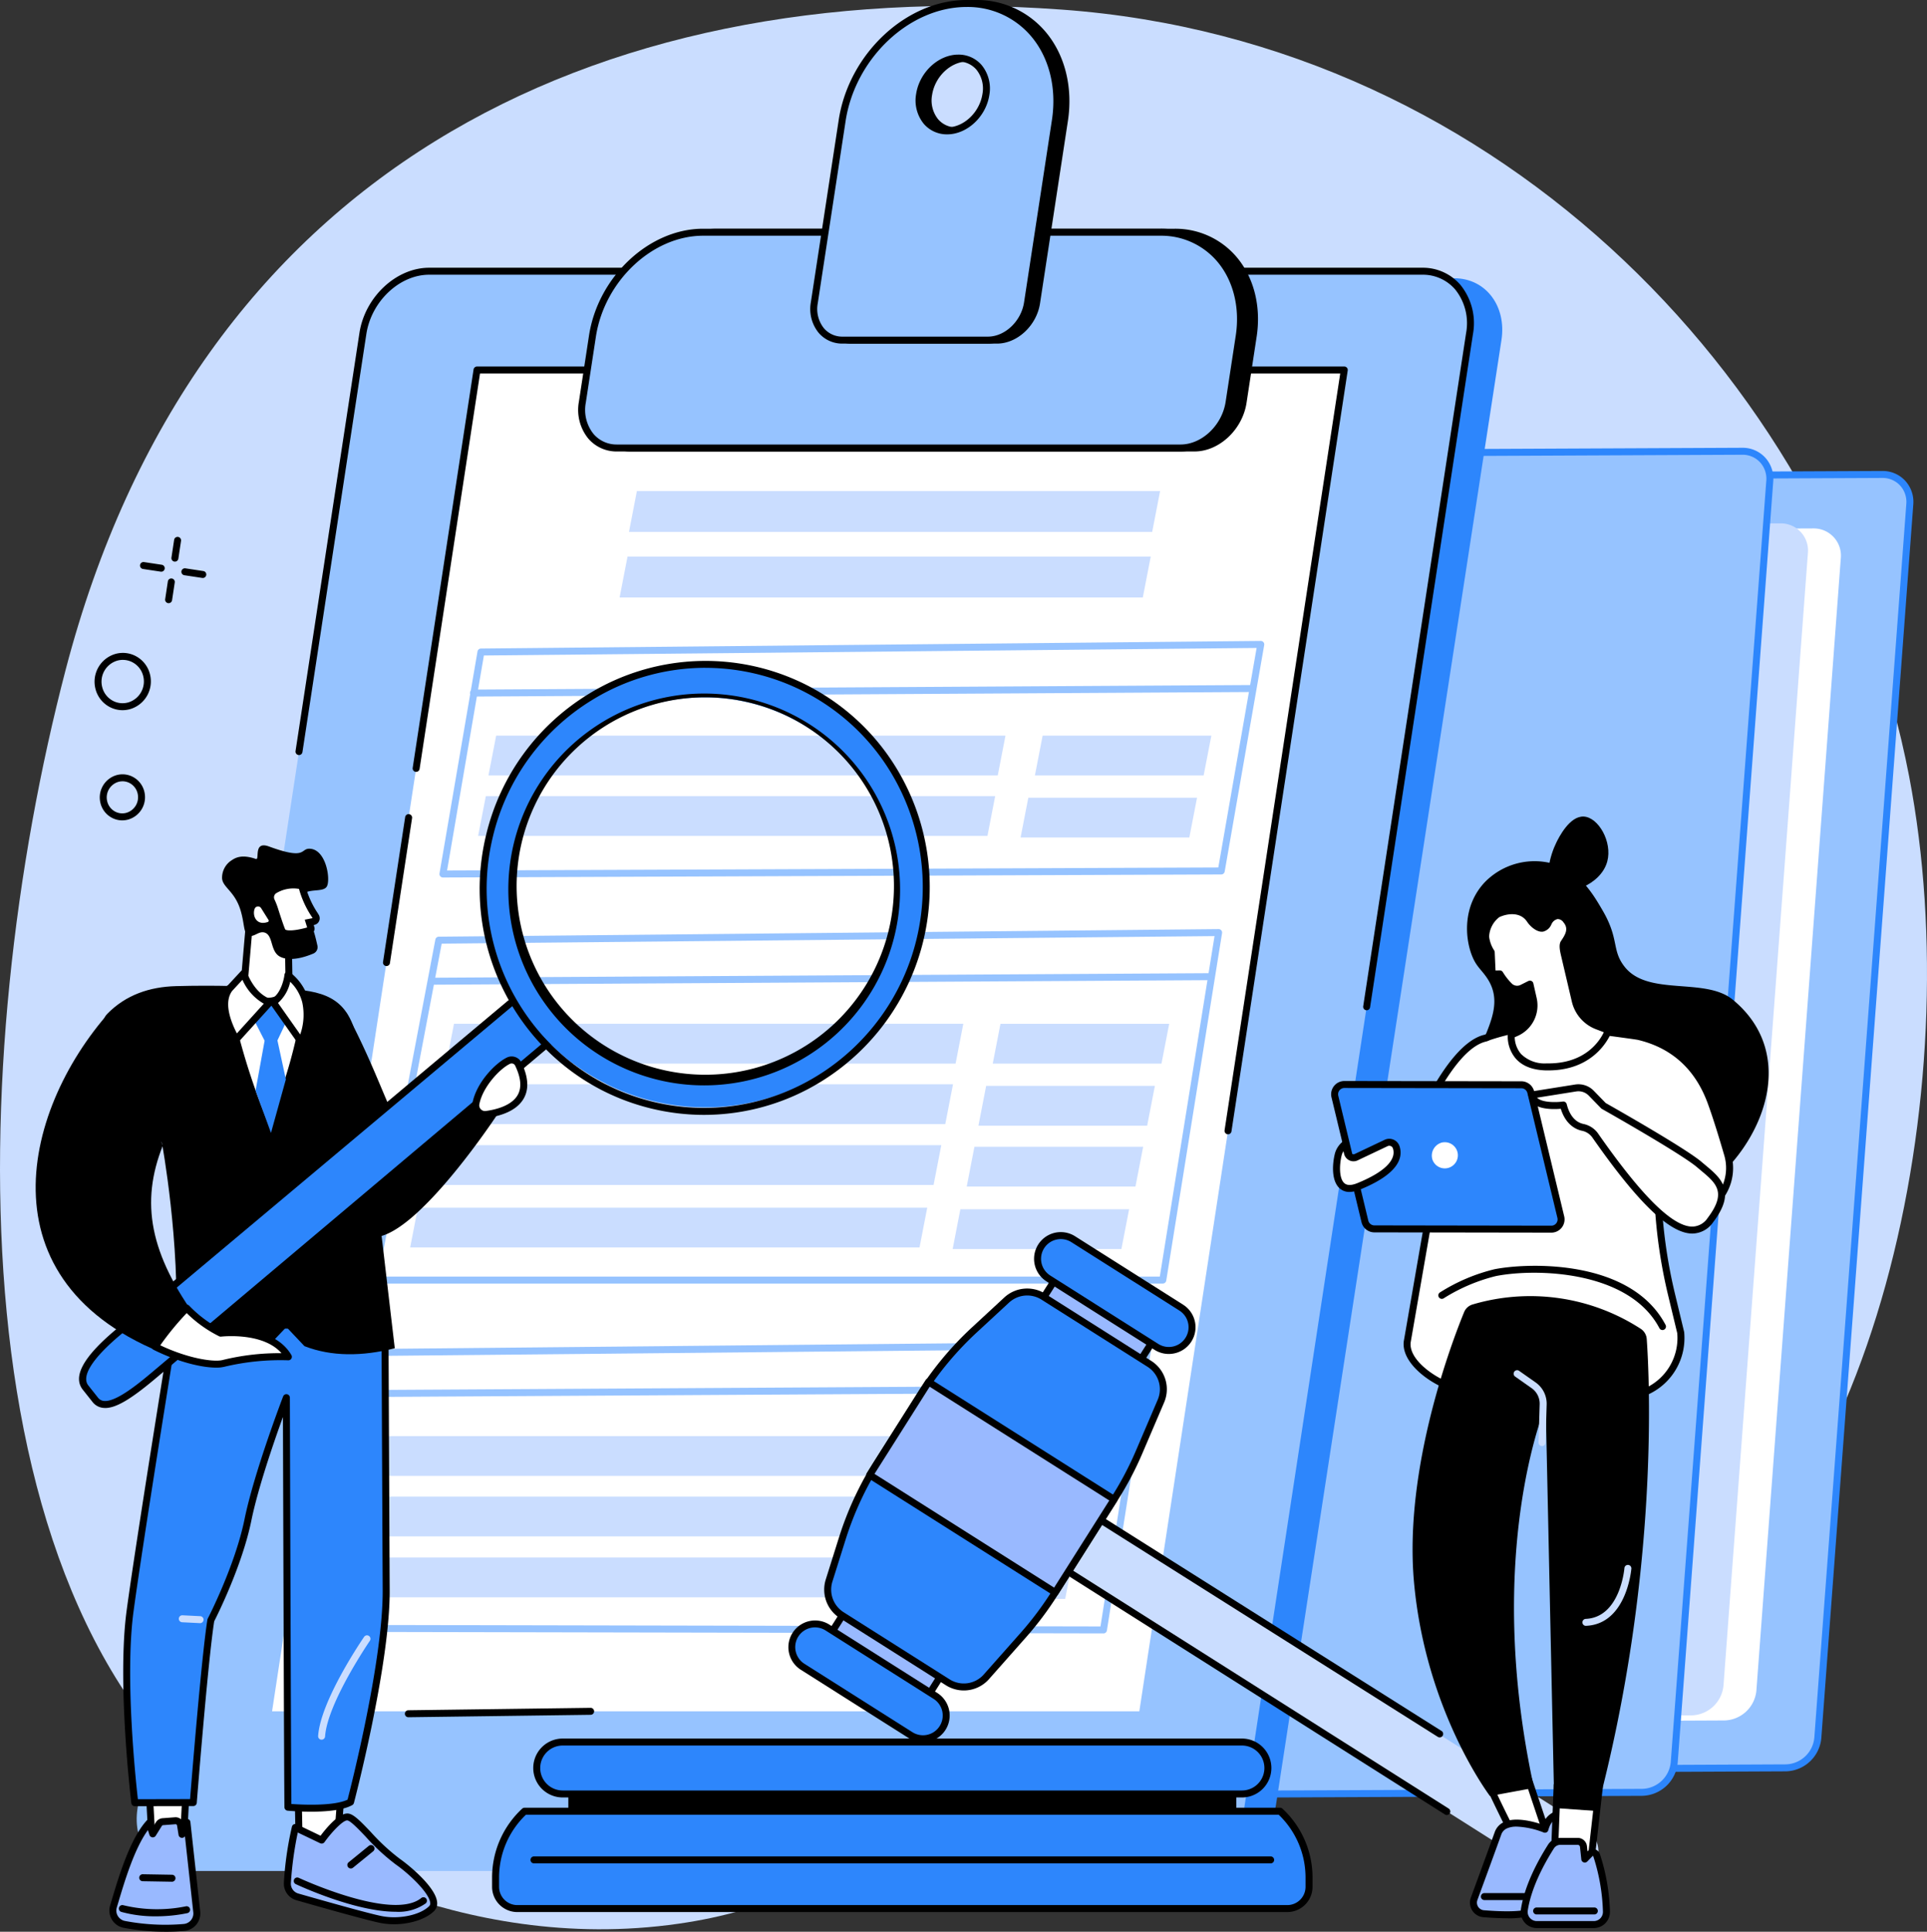 <svg id="Raggruppa_68" data-name="Raggruppa 68" xmlns="http://www.w3.org/2000/svg" xmlns:xlink="http://www.w3.org/1999/xlink" width="383.907" height="384.773" viewBox="0 0 383.907 384.773">
  <rect x="0" y="0" width="383.907" height="384.773" fill="#333333" stroke="none"/>
  <defs>
    <clipPath id="clip-path">
      <rect id="Rettangolo_64" data-name="Rettangolo 64" width="383.907" height="384.773" fill="none"/>
    </clipPath>
  </defs>
  <g id="Raggruppa_67" data-name="Raggruppa 67" clip-path="url(#clip-path)">
    <path id="Tracciato_21" data-name="Tracciato 21" d="M223.191,344.24c56.208-18.731,73.072,4.126,103.546-12.93,46.89-26.243,65.67-112.585,53.616-175.285C365.588,79.232,299.84,9.635,211.5,3.27,117.418-3.507,38.851,36.142,13.082,134.753-7,211.61-10.213,323.084,49.261,363.567c6.447,4.388,41.69,27.36,85.985,20.961,36.613-5.289,43.389-25.44,87.944-40.288" transform="translate(0 -1.36)" fill="#caddff"/>
    <path id="Tracciato_22" data-name="Tracciato 22" d="M74.418,235.813a.667.667,0,0,1-.1-.008.7.7,0,0,1-.583-.791l.537-3.553a.695.695,0,0,1,1.374.208l-.537,3.553a.694.694,0,0,1-.686.591" transform="translate(-39.578 -123.943)"/>
    <path id="Tracciato_23" data-name="Tracciato 23" d="M71.715,253.681a.668.668,0,0,1-.1-.008.7.7,0,0,1-.583-.791l.537-3.552a.695.695,0,0,1,1.374.208l-.537,3.552a.694.694,0,0,1-.686.591" transform="translate(-38.126 -133.535)"/>
    <path id="Tracciato_24" data-name="Tracciato 24" d="M64.429,243.636a.668.668,0,0,1-.1-.008l-3.552-.537a.695.695,0,0,1,.207-1.374l3.552.538a.695.695,0,0,1-.1,1.382" transform="translate(-32.308 -129.761)"/>
    <path id="Tracciato_25" data-name="Tracciato 25" d="M82.3,246.339a.666.666,0,0,1-.1-.008l-3.552-.537a.695.695,0,1,1,.207-1.374l3.552.537a.695.695,0,0,1-.1,1.382" transform="translate(-41.901 -131.212)"/>
    <path id="Tracciato_26" data-name="Tracciato 26" d="M46.248,292.2a5.48,5.48,0,0,1-2.736-.734,5.605,5.605,0,0,1-2.644-3.47,5.754,5.754,0,0,1,3.96-7,5.484,5.484,0,0,1,4.231.528,5.609,5.609,0,0,1,2.644,3.47,5.754,5.754,0,0,1-3.961,7,5.569,5.569,0,0,1-1.495.206m.073-10.021a4.175,4.175,0,0,0-1.119.154,4.359,4.359,0,0,0-2.991,5.308A4.231,4.231,0,0,0,44.2,290.26a4.107,4.107,0,0,0,3.167.4,4.358,4.358,0,0,0,2.99-5.308,4.228,4.228,0,0,0-1.991-2.619,4.109,4.109,0,0,0-2.048-.55m-1.306-.515h0Z" transform="translate(-21.838 -150.741)"/>
    <path id="Tracciato_27" data-name="Tracciato 27" d="M47.393,342.182a4.415,4.415,0,0,1-2.2-.591,4.508,4.508,0,0,1-2.125-2.79,4.624,4.624,0,0,1,3.183-5.624,4.408,4.408,0,0,1,3.4.425,4.51,4.51,0,0,1,2.126,2.79,4.624,4.624,0,0,1-3.184,5.623,4.457,4.457,0,0,1-1.2.166m.056-7.779a3.082,3.082,0,0,0-.826.113,3.228,3.228,0,0,0-2.213,3.931,3.128,3.128,0,0,0,1.473,1.938,3.033,3.033,0,0,0,2.338.292,3.228,3.228,0,0,0,2.213-3.931,3.129,3.129,0,0,0-1.473-1.938,3.034,3.034,0,0,0-1.513-.406" transform="translate(-23.038 -178.777)"/>
    <path id="Tracciato_28" data-name="Tracciato 28" d="M418.424,456.433l18.323-245.671a6.557,6.557,0,0,1,6.373-6l156.5-.706A5.419,5.419,0,0,1,605.105,210L586.783,455.673a6.558,6.558,0,0,1-6.374,6l-156.5.706a5.419,5.419,0,0,1-5.482-5.951" transform="translate(-224.622 -109.545)" fill="#96c3ff"/>
    <path id="Tracciato_29" data-name="Tracciato 29" d="M423.073,462.274a6.1,6.1,0,0,1-4.519-1.929,6.223,6.223,0,0,1-1.628-4.768l18.322-245.671a7.272,7.272,0,0,1,7.064-6.647l156.5-.707h.031a6.1,6.1,0,0,1,4.52,1.93,6.219,6.219,0,0,1,1.627,4.768L586.671,454.92a7.273,7.273,0,0,1-7.063,6.648l-156.5.706Zm-4.761-6.594a4.845,4.845,0,0,0,1.258,3.717,4.721,4.721,0,0,0,3.5,1.487h.024l156.5-.706a5.859,5.859,0,0,0,5.684-5.361l18.322-245.671a4.842,4.842,0,0,0-1.258-3.717,4.726,4.726,0,0,0-3.5-1.488h-.024l-156.5.707a5.857,5.857,0,0,0-5.684,5.361Z" transform="translate(-223.816 -108.74)" fill="#2d86fc"/>
    <path id="Tracciato_30" data-name="Tracciato 30" d="M392,459.448,408.813,233.96a6.558,6.558,0,0,1,6.374-6l156.5-.706a5.419,5.419,0,0,1,5.482,5.951L560.355,458.688a6.558,6.558,0,0,1-6.374,6l-156.5.706A5.419,5.419,0,0,1,392,459.448" transform="translate(-210.434 -121.998)" fill="#fff"/>
    <path id="Tracciato_31" data-name="Tracciato 31" d="M377.837,457.269l16.818-225.488a6.557,6.557,0,0,1,6.373-6l156.5-.706a5.419,5.419,0,0,1,5.482,5.951L546.2,456.509a6.558,6.558,0,0,1-6.374,6l-156.5.706a5.419,5.419,0,0,1-5.482-5.951" transform="translate(-202.833 -120.829)" fill="#caddff"/>
    <path id="Tracciato_32" data-name="Tracciato 32" d="M356.656,455.953l19.031-255.169a6.558,6.558,0,0,1,6.373-6l156.5-.706a5.419,5.419,0,0,1,5.482,5.951L525.015,455.193a6.558,6.558,0,0,1-6.374,6l-156.5.707a5.419,5.419,0,0,1-5.482-5.951" transform="translate(-191.462 -104.188)" fill="#96c3ff"/>
    <path id="Tracciato_33" data-name="Tracciato 33" d="M361.305,461.793a6.1,6.1,0,0,1-4.52-1.929,6.22,6.22,0,0,1-1.628-4.768l.693.052-.693-.052,19.031-255.168a7.273,7.273,0,0,1,7.064-6.648l156.5-.706h.03a6.1,6.1,0,0,1,4.521,1.929,6.224,6.224,0,0,1,1.627,4.768L524.9,454.439a7.273,7.273,0,0,1-7.064,6.648l-156.5.706Zm176.479-267.83h-.023l-156.5.706a5.859,5.859,0,0,0-5.684,5.362L356.544,455.2a4.846,4.846,0,0,0,1.258,3.717,4.711,4.711,0,0,0,3.528,1.487l156.5-.706a5.858,5.858,0,0,0,5.684-5.361l19.031-255.169a4.846,4.846,0,0,0-1.258-3.717,4.727,4.727,0,0,0-3.505-1.488" transform="translate(-190.656 -103.383)" fill="#2d86fc"/>
    <path id="Tracciato_34" data-name="Tracciato 34" d="M328.649,119.669H130.783c-6.242,0-12.15,5.511-13.2,12.308l-44.909,291.7c-1.047,6.8,3.165,12.308,9.407,12.308H279.95c6.242,0,12.15-5.51,13.2-12.308l44.909-291.7c1.046-6.8-3.165-12.308-9.407-12.308" transform="translate(-38.931 -64.244)" fill="#2d86fc"/>
    <path id="Tracciato_35" data-name="Tracciato 35" d="M314.928,116.648H117.062c-6.242,0-12.15,5.551-13.2,12.4L58.956,422.9c-1.047,6.848,3.165,12.4,9.407,12.4H266.229c6.242,0,12.15-5.551,13.2-12.4l44.909-293.852c1.046-6.848-3.165-12.4-9.407-12.4" transform="translate(-31.565 -62.622)" fill="#96c3ff"/>
    <path id="Tracciato_36" data-name="Tracciato 36" d="M289.808,426.3H117.028L157.86,159.13H330.64Z" transform="translate(-62.826 -85.429)" fill="#fff"/>
    <path id="Tracciato_37" data-name="Tracciato 37" d="M189.726,322.765a.695.695,0,0,1-.685-.811l7.571-44.216a.7.7,0,0,1,.678-.578l155.362-1.514h.007a.695.695,0,0,1,.684.814l-7.874,45.125a.7.7,0,0,1-.681.575l-155.059.605Zm8.158-44.222-7.334,42.829,153.65-.6,7.631-43.729Z" transform="translate(-101.481 -147.98)" fill="#96c3ff"/>
    <path id="Tracciato_38" data-name="Tracciato 38" d="M202.8,296.906a.695.695,0,0,1,0-1.389l155.06-.908h0a.695.695,0,0,1,0,1.389l-155.059.908Z" transform="translate(-108.502 -158.16)" fill="#96c3ff"/>
    <path id="Tracciato_39" data-name="Tracciato 39" d="M307.136,350.316H205.662l1.538-7.926H308.674Z" transform="translate(-110.41 -183.811)" fill="#caddff"/>
    <path id="Tracciato_40" data-name="Tracciato 40" d="M311.57,324.3H210.1l1.538-7.926H313.108Z" transform="translate(-112.79 -169.847)" fill="#caddff"/>
    <path id="Tracciato_41" data-name="Tracciato 41" d="M478.786,324.3H445.17l1.538-7.926h33.616Z" transform="translate(-238.989 -169.847)" fill="#caddff"/>
    <path id="Tracciato_42" data-name="Tracciato 42" d="M472.626,351H439.009l1.538-7.926h33.616Z" transform="translate(-235.682 -184.178)" fill="#caddff"/>
    <path id="Tracciato_43" data-name="Tracciato 43" d="M292.47,635.059h0l-156.479-.311a.695.695,0,0,1-.682-.82l10.06-54.949a.694.694,0,0,1,.677-.569L301.407,576.9a.726.726,0,0,1,.533.241.694.694,0,0,1,.16.562l-8.943,56.774a.7.7,0,0,1-.686.587m-155.645-1.7,155.052.308,8.723-55.375-153.968,1.5Z" transform="translate(-72.634 -309.706)" fill="#96c3ff"/>
    <path id="Tracciato_44" data-name="Tracciato 44" d="M154.442,598.156a.695.695,0,0,1,0-1.389l155.06-.909h0a.695.695,0,0,1,0,1.389l-155.059.909Z" transform="translate(-82.539 -319.886)" fill="#96c3ff"/>
    <path id="Tracciato_45" data-name="Tracciato 45" d="M258.775,651.566H157.3l1.538-7.926H260.313Z" transform="translate(-84.447 -345.538)" fill="#caddff"/>
    <path id="Tracciato_46" data-name="Tracciato 46" d="M263.208,625.553H161.735l1.538-7.926H264.746Z" transform="translate(-86.827 -331.573)" fill="#caddff"/>
    <path id="Tracciato_47" data-name="Tracciato 47" d="M430.425,625.553H396.808l1.538-7.926h33.616Z" transform="translate(-213.026 -331.573)" fill="#caddff"/>
    <path id="Tracciato_48" data-name="Tracciato 48" d="M424.264,652.249H390.648l1.538-7.926H425.8Z" transform="translate(-209.719 -345.904)" fill="#caddff"/>
    <path id="Tracciato_49" data-name="Tracciato 49" d="M253.738,677.757H152.264l1.538-7.926H255.276Z" transform="translate(-81.743 -359.598)" fill="#caddff"/>
    <path id="Tracciato_50" data-name="Tracciato 50" d="M419.228,678.44H385.611l1.538-7.926h33.616Z" transform="translate(-207.015 -359.965)" fill="#caddff"/>
    <path id="Tracciato_51" data-name="Tracciato 51" d="M317.272,470.178h-157.1a.694.694,0,0,1-.682-.824l12.86-67.7a.7.7,0,0,1,.676-.565l155.362-1.514h.007a.694.694,0,0,1,.686.8l-11.121,69.217a.7.7,0,0,1-.686.585M161.01,468.788H316.68l10.9-67.82-153.969,1.5Z" transform="translate(-85.615 -214.509)" fill="#96c3ff"/>
    <path id="Tracciato_52" data-name="Tracciato 52" d="M184.668,420.832a.695.695,0,0,1,0-1.389l155.059-.908h0a.695.695,0,0,1,0,1.389l-155.059.908Z" transform="translate(-98.766 -224.69)" fill="#96c3ff"/>
    <path id="Tracciato_53" data-name="Tracciato 53" d="M289,474.241H187.527l1.538-7.926H290.538Z" transform="translate(-100.674 -250.341)" fill="#caddff"/>
    <path id="Tracciato_54" data-name="Tracciato 54" d="M293.434,448.229H191.961L193.5,440.3H294.972Z" transform="translate(-103.054 -236.376)" fill="#caddff"/>
    <path id="Tracciato_55" data-name="Tracciato 55" d="M460.65,448.229H427.034l1.538-7.926h33.616Z" transform="translate(-229.253 -236.376)" fill="#caddff"/>
    <path id="Tracciato_56" data-name="Tracciato 56" d="M454.49,474.925H420.874L422.412,467h33.616Z" transform="translate(-225.946 -250.708)" fill="#caddff"/>
    <path id="Tracciato_57" data-name="Tracciato 57" d="M283.963,500.432H182.49l1.538-7.926H285.5Z" transform="translate(-97.97 -264.401)" fill="#caddff"/>
    <path id="Tracciato_58" data-name="Tracciato 58" d="M449.453,501.115H415.837l1.538-7.926h33.616Z" transform="translate(-223.242 -264.768)" fill="#caddff"/>
    <path id="Tracciato_59" data-name="Tracciato 59" d="M277.917,527.3H176.443l1.538-7.926H279.455Z" transform="translate(-94.724 -278.824)" fill="#caddff"/>
    <path id="Tracciato_60" data-name="Tracciato 60" d="M443.407,527.98H409.79l1.538-7.926h33.616Z" transform="translate(-219.996 -279.191)" fill="#caddff"/>
    <path id="Tracciato_61" data-name="Tracciato 61" d="M374.791,219.322H270.557l1.579-8.142H376.371Z" transform="translate(-145.248 -113.372)" fill="#caddff"/>
    <path id="Tracciato_62" data-name="Tracciato 62" d="M370.759,247.531H266.525l1.579-8.142H372.339Z" transform="translate(-143.084 -128.516)" fill="#caddff"/>
    <path id="Tracciato_63" data-name="Tracciato 63" d="M174.808,736.36a.695.695,0,0,1-.009-1.389l36.307-.484a.695.695,0,1,1,.019,1.389l-36.307.484Z" transform="translate(-93.473 -394.309)"/>
    <path id="Tracciato_64" data-name="Tracciato 64" d="M339.946,310.563a.7.7,0,0,1-.687-.8L362.3,159.019H190.922l-12.038,78.769a.695.695,0,0,1-1.374-.21l12.129-79.359a.7.7,0,0,1,.687-.59h172.78a.694.694,0,0,1,.686.8l-23.16,151.544a.694.694,0,0,1-.685.59" transform="translate(-95.292 -84.624)"/>
    <path id="Tracciato_65" data-name="Tracciato 65" d="M165.436,380.387a.683.683,0,0,1-.106-.008.7.7,0,0,1-.582-.792l4.413-28.876a.695.695,0,0,1,1.374.21L166.122,379.8a.7.7,0,0,1-.686.59" transform="translate(-88.441 -187.962)"/>
    <path id="Tracciato_66" data-name="Tracciato 66" d="M340.52,263.048a.686.686,0,0,1-.106-.008.694.694,0,0,1-.582-.792l20.5-134.112a10.725,10.725,0,0,0-2.171-8.655,8.48,8.48,0,0,0-6.549-2.943H153.743c-5.9,0-11.515,5.3-12.51,11.808L128.5,211.631a.695.695,0,0,1-1.374-.21l12.729-83.285c1.094-7.162,7.322-12.988,13.883-12.988H351.609a9.851,9.851,0,0,1,7.6,3.427,12.105,12.105,0,0,1,2.49,9.771l-20.5,134.113a.7.7,0,0,1-.686.59" transform="translate(-68.246 -61.817)"/>
    <path id="Tracciato_67" data-name="Tracciato 67" d="M375.551,142.854H263.279c-4.578,0-7.666-4.071-6.9-9.093l2.013-13.174c1.748-11.437,11.616-20.709,22.042-20.709H371.53c10.425,0,17.46,9.272,15.712,20.709l-2.013,13.174c-.767,5.021-5.1,9.093-9.678,9.093" transform="translate(-137.575 -53.62)"/>
    <path id="Tracciato_68" data-name="Tracciato 68" d="M374.748,142.744H262.476a7.407,7.407,0,0,1-5.716-2.577,9.063,9.063,0,0,1-1.869-7.315l2.013-13.174c1.795-11.744,11.99-21.3,22.729-21.3h91.095a15.993,15.993,0,0,1,12.346,5.562c3.5,4.077,4.978,9.889,4.053,15.946l-2.013,13.174c-.816,5.339-5.466,9.682-10.365,9.682M279.633,99.768c-10.08,0-19.66,9.025-21.355,20.119l-2.014,13.174a7.679,7.679,0,0,0,1.55,6.2,6.036,6.036,0,0,0,4.662,2.094H374.748c4.241,0,8.275-3.814,8.992-8.5l2.013-13.174c.864-5.656-.5-11.062-3.733-14.831a14.621,14.621,0,0,0-11.292-5.078Z" transform="translate(-136.772 -52.815)"/>
    <path id="Tracciato_69" data-name="Tracciato 69" d="M369.526,142.854H257.254c-4.578,0-7.666-4.071-6.9-9.093l2.013-13.174c1.748-11.437,11.616-20.709,22.042-20.709H365.5c10.426,0,17.46,9.272,15.712,20.709L379.2,133.762c-.767,5.021-5.1,9.093-9.678,9.093" transform="translate(-134.34 -53.62)" fill="#96c3ff"/>
    <path id="Tracciato_70" data-name="Tracciato 70" d="M368.723,142.744H256.451a7.407,7.407,0,0,1-5.717-2.577,9.063,9.063,0,0,1-1.869-7.315l2.013-13.174c1.795-11.744,11.991-21.3,22.729-21.3H364.7a15.992,15.992,0,0,1,12.346,5.562c3.5,4.077,4.979,9.889,4.053,15.946l-2.013,13.174c-.816,5.339-5.466,9.682-10.364,9.682M273.607,99.768c-10.08,0-19.66,9.025-21.355,20.119l-2.014,13.174a7.681,7.681,0,0,0,1.55,6.2,6.036,6.036,0,0,0,4.663,2.094H368.723c4.241,0,8.274-3.814,8.991-8.5l2.014-13.174c.864-5.656-.5-11.062-3.734-14.831A14.623,14.623,0,0,0,364.7,99.768Z" transform="translate(-133.537 -52.815)"/>
    <path id="Tracciato_71" data-name="Tracciato 71" d="M384.412,1.5c-11.73,0-22.833,10.432-24.8,23.3l-5.553,36.333c-.626,4.1,1.894,7.419,5.629,7.419H388.64c3.735,0,7.271-3.322,7.9-7.419L402.09,24.8c1.967-12.868-5.948-23.3-17.678-23.3m-3.878,25.371c-3.649,0-6.112-3.245-5.5-7.249s4.066-7.249,7.716-7.249,6.112,3.245,5.5,7.249-4.066,7.249-7.716,7.249" transform="translate(-190.025 -0.805)"/>
    <path id="Tracciato_72" data-name="Tracciato 72" d="M387.837,68.441H358.885a6.169,6.169,0,0,1-4.761-2.148,7.521,7.521,0,0,1-1.555-6.071l5.553-36.333C360.135,10.716,371.568,0,383.608,0a17.909,17.909,0,0,1,13.825,6.228c3.923,4.568,5.578,11.082,4.54,17.873L396.42,60.432c-.674,4.416-4.525,8.009-8.583,8.009M383.608,1.388c-11.382,0-22.2,10.188-24.113,22.711l-5.553,36.333a6.14,6.14,0,0,0,1.235,4.956,4.8,4.8,0,0,0,3.707,1.664h28.952c3.4,0,6.635-3.063,7.21-6.829L400.6,23.889c.976-6.389-.562-12.5-4.221-16.757a16.539,16.539,0,0,0-12.771-5.744M379.731,26.76a6.042,6.042,0,0,1-4.664-2.1,7.366,7.366,0,0,1-1.523-5.945c.661-4.322,4.43-7.839,8.4-7.839a6.044,6.044,0,0,1,4.664,2.1,7.366,7.366,0,0,1,1.522,5.945c-.66,4.322-4.43,7.839-8.4,7.839m2.216-14.5c-3.314,0-6.467,2.987-7.029,6.659a5.984,5.984,0,0,0,1.2,4.829,4.673,4.673,0,0,0,3.61,1.62c3.315,0,6.467-2.987,7.029-6.659a5.984,5.984,0,0,0-1.2-4.829,4.673,4.673,0,0,0-3.61-1.62" transform="translate(-189.222 0.001)"/>
    <path id="Tracciato_73" data-name="Tracciato 73" d="M380.513,1.5c-11.73,0-22.833,10.432-24.8,23.3L350.16,61.132c-.626,4.1,1.894,7.419,5.629,7.419h28.952c3.735,0,7.271-3.322,7.9-7.419L398.19,24.8c1.967-12.868-5.948-23.3-17.678-23.3m-3.878,25.371c-3.649,0-6.112-3.245-5.5-7.249s4.066-7.249,7.716-7.249,6.112,3.245,5.5,7.249-4.066,7.249-7.716,7.249" transform="translate(-187.932 -0.805)" fill="#96c3ff"/>
    <path id="Tracciato_74" data-name="Tracciato 74" d="M383.938,68.441H354.986a6.169,6.169,0,0,1-4.761-2.148,7.521,7.521,0,0,1-1.555-6.071l5.553-36.333C356.236,10.716,367.669,0,379.709,0a17.909,17.909,0,0,1,13.825,6.228c3.922,4.568,5.577,11.082,4.539,17.872l-5.553,36.333c-.675,4.416-4.526,8.009-8.584,8.009M379.709,1.388c-11.382,0-22.2,10.188-24.113,22.711l-5.553,36.333a6.14,6.14,0,0,0,1.235,4.956,4.8,4.8,0,0,0,3.707,1.664h28.952c3.4,0,6.635-3.063,7.21-6.829L396.7,23.889c.976-6.389-.562-12.5-4.221-16.757a16.539,16.539,0,0,0-12.77-5.744M375.832,26.76a6.044,6.044,0,0,1-4.664-2.1,7.368,7.368,0,0,1-1.522-5.945c.661-4.322,4.43-7.839,8.4-7.839a6.041,6.041,0,0,1,4.663,2.1,7.364,7.364,0,0,1,1.523,5.945c-.66,4.322-4.43,7.839-8.4,7.839m2.216-14.5c-3.314,0-6.467,2.987-7.029,6.659a5.984,5.984,0,0,0,1.2,4.829,4.673,4.673,0,0,0,3.61,1.62c3.314,0,6.468-2.987,7.029-6.659a5.986,5.986,0,0,0-1.2-4.83,4.675,4.675,0,0,0-3.61-1.62" transform="translate(-187.129 0.001)"/>
    <path id="Tracciato_75" data-name="Tracciato 75" d="M109.855,398.6l.148,8.943a2.731,2.731,0,0,0,2.02,2.313l.454.259c.739.189,1.125.346,1.584,2.035-5.681,1.784-11.142,1.4-16.307-1.895-.221-.483-.149-1.047.57-1.107l.776-.187a2.731,2.731,0,0,0,2.09-2.181l.987-11.427Z" transform="translate(-52.42 -212.244)" fill="#fff"/>
    <path id="Tracciato_76" data-name="Tracciato 76" d="M106.8,413.083a18.707,18.707,0,0,1-10.229-3.048.688.688,0,0,1-.258-.3,1.549,1.549,0,0,1,0-1.434,1.369,1.369,0,0,1,1.082-.648l.73-.176a2.034,2.034,0,0,0,1.563-1.6l.984-11.391a.7.7,0,0,1,.963-.581l7.677,3.246a.7.7,0,0,1,.424.629l.147,8.9a2.026,2.026,0,0,0,1.5,1.691.7.7,0,0,1,.169.069l.376.214c1,.271,1.5.711,1.989,2.5a.694.694,0,0,1-.463.845,22.188,22.188,0,0,1-6.66,1.076m-9.211-4.049a17.612,17.612,0,0,0,14.8,1.844c-.257-.734-.457-.785-.889-.9a.714.714,0,0,1-.173-.07l-.378-.216a3.405,3.405,0,0,1-2.441-2.875.649.649,0,0,1-.005-.073l-.141-8.49-6.38-2.7-.9,10.473c0,.022-.005.043-.009.064a3.418,3.418,0,0,1-2.622,2.736l-.765.184a.738.738,0,0,1-.089.015" transform="translate(-51.615 -211.44)"/>
    <path id="Tracciato_77" data-name="Tracciato 77" d="M113.165,364.251c-2.222-.243-.474,2.41-8.312-.464-3.213-1.178-1.769,2.774-2.608,2.486-3.1-1.067-4.3-.079-5.062.427a4.13,4.13,0,0,0-1.669,3.448c.158,1.853,2.572,2.536,3.724,6.492.809,2.778.491,4.425,1.57,4.88s1.989-.982,3.218-.57c1.592.534,1.13,3.3,2.643,4.533.954.779,3.243,1.235,7.031-.365a1.382,1.382,0,0,0,.812-1.571c-.185-.834-.424-1.885-.736-2.872-1.49-4.7-3.087-5.827-2.428-6.991,1.01-1.783,4.437-.554,5.09-2.028.679-1.53-.231-7.074-3.274-7.406" transform="translate(-51.271 -195.181)"/>
    <path id="Tracciato_78" data-name="Tracciato 78" d="M116.518,383.754a13.722,13.722,0,0,1,.694,1.773c.357,1.136.983,3.079,1.417,4.142.539,1.317,4.375.3,5.568-.052a.347.347,0,0,0,.226-.452l-.351-1.133.936-.187a.683.683,0,0,0,.3-.191.654.654,0,0,0,.068-.771,19.747,19.747,0,0,1-2.666-5.7.651.651,0,0,0-.512-.49,7.236,7.236,0,0,0-5.024.915,1.674,1.674,0,0,0-.653,2.148" transform="translate(-62.467 -204.311)" fill="#fff"/>
    <path id="Tracciato_79" data-name="Tracciato 79" d="M119.519,390.224c-1.259,0-2.042-.365-2.339-1.093-.447-1.1-1.092-3.1-1.437-4.2a13.062,13.062,0,0,0-.66-1.683,2.365,2.365,0,0,1,.92-3.04,7.99,7.99,0,0,1,5.511-1,1.347,1.347,0,0,1,1.061,1.012,17.939,17.939,0,0,0,2.372,5.158l.212.346a1.348,1.348,0,0,1-.136,1.586,1.39,1.39,0,0,1-.594.393l-.092.025-.18.036.123.4a1.023,1.023,0,0,1-.059.794,1.041,1.041,0,0,1-.635.531,15.145,15.145,0,0,1-4.068.741m-3.18-7.569a14.48,14.48,0,0,1,.729,1.862c.338,1.076.969,3.039,1.4,4.088.111.273,1.552.437,4.388-.358l-.479-1.548,1.564-.311-.175-.285a19.18,19.18,0,0,1-2.534-5.536,6.572,6.572,0,0,0-4.506.832.978.978,0,0,0-.385,1.256m6.616,5.915c0,.011.006.023.01.033Z" transform="translate(-61.66 -203.51)"/>
    <path id="Tracciato_80" data-name="Tracciato 80" d="M111.983,392.934c-2.33.811-3.12-1.361-2.6-2.654a.722.722,0,0,1,1.279-.1l1.472,2.35a.276.276,0,0,1-.146.407" transform="translate(-58.639 -209.284)" fill="#fff"/>
    <path id="Tracciato_81" data-name="Tracciato 81" d="M64.288,770.934l.5,9.307,6.223,1.049.553-10.978Z" transform="translate(-34.513 -413.542)" fill="#fff"/>
    <path id="Tracciato_82" data-name="Tracciato 82" d="M70.21,781.18a.694.694,0,0,1-.115-.01l-6.223-1.049a.694.694,0,0,1-.578-.648l-.505-9.307a.7.7,0,0,1,.635-.73l7.281-.621a.694.694,0,0,1,.753.727L70.9,780.52a.694.694,0,0,1-.694.66m-5.559-2.337,4.9.827.474-9.4-5.817.5Z" transform="translate(-33.708 -412.737)"/>
    <path id="Tracciato_83" data-name="Tracciato 83" d="M62.735,804.291a43.789,43.789,0,0,1-11.909-.606,2.8,2.8,0,0,1-2.167-3.556c1.332-4.439,3.668-12.869,7.137-16.655l.7,2.184,1.224-1.961a1,1,0,0,1,.769-.466l2.473-.188a1,1,0,0,1,1.058.837l.3,1.879.98-2.4,1.963,17.915a2.8,2.8,0,0,1-2.53,3.014" transform="translate(-26.059 -420.376)" fill="#99b9ff"/>
    <path id="Tracciato_84" data-name="Tracciato 84" d="M58.212,804.343a44.662,44.662,0,0,1-8.32-.78,3.5,3.5,0,0,1-2.7-4.438l.285-.957c1.37-4.608,3.664-12.321,7-15.967a.695.695,0,0,1,1.174.257l.245.761.433-.693a1.693,1.693,0,0,1,1.305-.791l2.473-.188a1.7,1.7,0,0,1,1.656.966l.089-.218a.695.695,0,0,1,1.334.188L65.151,800.4a3.5,3.5,0,0,1-3.158,3.782c-1.047.094-2.324.165-3.781.165M54.724,784.1c-2.719,3.714-4.694,10.355-5.916,14.465l-.287.961a2.074,2.074,0,0,0,.216,1.693,2.121,2.121,0,0,0,1.415.98,42.984,42.984,0,0,0,11.717.6,2.1,2.1,0,0,0,1.9-2.265L62.1,785.33a.695.695,0,0,1-1.271-.266l-.3-1.879a.3.3,0,0,0-.319-.252l-2.473.188a.3.3,0,0,0-.232.14l-1.224,1.962a.695.695,0,0,1-1.251-.155Z" transform="translate(-25.255 -419.57)"/>
    <path id="Tracciato_85" data-name="Tracciato 85" d="M58.477,821.562a25.383,25.383,0,0,1-6.818-.873.695.695,0,1,1,.376-1.338,28.784,28.784,0,0,0,12.474.215.695.695,0,0,1,.314,1.353,30.614,30.614,0,0,1-6.347.642" transform="translate(-27.461 -439.855)"/>
    <path id="Tracciato_86" data-name="Tracciato 86" d="M66.406,807.54h-.012l-5.877-.1a.695.695,0,0,1,.024-1.389l5.877.1a.695.695,0,0,1-.012,1.389" transform="translate(-32.122 -432.727)"/>
    <path id="Tracciato_87" data-name="Tracciato 87" d="M128.132,764.2l.257,13.558,7.532.38,1.032-13.493Z" transform="translate(-68.787 -410.262)" fill="#fff"/>
    <path id="Tracciato_88" data-name="Tracciato 88" d="M135.117,778.03h-.036l-7.533-.38a.7.7,0,0,1-.66-.681l-.257-13.558a.693.693,0,0,1,.211-.512.7.7,0,0,1,.519-.2l8.821.445a.7.7,0,0,1,.658.747l-1.031,13.493a.694.694,0,0,1-.692.642m-6.851-1.736,6.209.314L135.4,764.5l-7.365-.372Z" transform="translate(-67.983 -409.457)"/>
    <path id="Tracciato_89" data-name="Tracciato 89" d="M123.6,794.53a2.722,2.722,0,0,0,1.964,2.8c4.28,1.226,13.921,3.962,16.683,4.517,3.584.72,8.079-.163,10.093-2.179s-3.912-7.372-6.753-9.355c-4.221-2.946-8.135-8.545-9.879-8.876s-5.277,4.6-5.277,4.6l-5.243-2.52A66.383,66.383,0,0,0,123.6,794.53" transform="translate(-66.352 -419.503)" fill="#99b9ff"/>
    <path id="Tracciato_90" data-name="Tracciato 90" d="M144.025,801.982a13.884,13.884,0,0,1-2.72-.26c-2.813-.566-12.643-3.356-16.738-4.53a3.436,3.436,0,0,1-2.466-3.509,66.523,66.523,0,0,1,1.609-11.148.695.695,0,0,1,.974-.453l4.724,2.27c1.171-1.56,3.818-4.746,5.625-4.4,1.043.2,2.287,1.46,4.4,3.675a41.025,41.025,0,0,0,5.75,5.314c1.848,1.289,7.183,5.649,7.449,8.657a2.141,2.141,0,0,1-.6,1.759c-1.635,1.636-4.83,2.629-8,2.629m-19.161-18.273a70.383,70.383,0,0,0-1.376,10.064,2.038,2.038,0,0,0,1.462,2.082c4.079,1.169,13.865,3.948,16.629,4.5,3.434.691,7.68-.2,9.465-1.989a.74.74,0,0,0,.2-.654c-.173-1.956-4.166-5.759-6.86-7.639a41.994,41.994,0,0,1-5.96-5.5c-1.4-1.474-3-3.144-3.651-3.268-.774-.151-3.033,2.159-4.583,4.319a.694.694,0,0,1-.866.221Zm-2.069,10.018h0Z" transform="translate(-65.546 -418.701)"/>
    <path id="Tracciato_91" data-name="Tracciato 91" d="M146.681,814.283c-8.04,0-19.266-5.206-19.876-5.492a.695.695,0,1,1,.59-1.258c.186.087,18.68,8.667,24.387,4.016a.694.694,0,1,1,.878,1.076,9.381,9.381,0,0,1-5.978,1.658" transform="translate(-67.861 -433.488)"/>
    <path id="Tracciato_92" data-name="Tracciato 92" d="M150.1,798.185a.695.695,0,0,1-.439-1.233l4.005-3.262a.695.695,0,1,1,.878,1.077l-4.006,3.262a.69.69,0,0,1-.438.156" transform="translate(-80.207 -426.008)"/>
    <path id="Tracciato_93" data-name="Tracciato 93" d="M64.044,569.372s-6.935,42.691-8.892,57.209.939,38.161.939,38.161l11.658-.025s2.234-28.456,3.5-36.326c0,0,5.452-10.48,7.39-19.974s7.659-24.357,7.659-24.357.223,75.633.312,81.578c0,0,9.1.866,12.469-1.026,0,0,7.179-27.212,7.1-42.218s-.241-52.56-.241-52.56Z" transform="translate(-29.244 -305.667)" fill="#2d86fc"/>
    <path id="Tracciato_94" data-name="Tracciato 94" d="M90.39,665.727c-2.46,0-4.471-.186-4.646-.2a.7.7,0,0,1-.629-.681c-.076-5.106-.254-62.268-.3-77.746-1.808,4.993-4.966,14.147-6.295,20.654-1.833,8.98-6.834,18.939-7.4,20.053-1.247,7.9-3.451,35.878-3.473,36.161a.694.694,0,0,1-.691.64l-11.657.025h0a.694.694,0,0,1-.689-.61c-.029-.238-2.884-23.9-.938-38.339,1.936-14.361,8.825-56.8,8.895-57.227a.7.7,0,0,1,.685-.584h.008l41.893.463a.7.7,0,0,1,.687.691s.164,37.554.241,52.56c.077,14.925-7.052,42.126-7.125,42.4a.7.7,0,0,1-.332.428c-1.894,1.062-5.366,1.314-8.229,1.314M86.5,664.192c2.012.145,8.381.477,11.188-.859.775-3,7.073-27.834,7-41.74-.071-13.811-.215-46.721-.238-51.877l-40.611-.448c-.843,5.2-6.985,43.184-8.793,56.6-1.748,12.971.437,33.572.869,37.372l10.4-.022c.34-4.266,2.306-28.593,3.453-35.742a.691.691,0,0,1,.069-.211c.054-.1,5.43-10.506,7.326-19.792,1.928-9.442,7.634-24.318,7.691-24.467a.695.695,0,0,1,1.343.247c0,.736.212,71.663.3,80.938" transform="translate(-28.446 -304.862)"/>
    <path id="Tracciato_95" data-name="Tracciato 95" d="M81.141,696.246h-.036l-3.554-.179a.695.695,0,0,1,.07-1.388l3.554.179a.695.695,0,0,1-.034,1.389" transform="translate(-41.279 -372.937)" fill="#caddff"/>
    <path id="Tracciato_96" data-name="Tracciato 96" d="M137.534,724.072l-.048,0a.694.694,0,0,1-.646-.741c.485-7.056,8.819-19.245,9.174-19.761a.695.695,0,0,1,1.145.787c-.085.123-8.473,12.391-8.932,19.068a.7.7,0,0,1-.692.647" transform="translate(-73.462 -377.549)" fill="#caddff"/>
    <path id="Tracciato_97" data-name="Tracciato 97" d="M148.941,435.413c13.026,24.4,9.477,36.519,26.81,13.06a1.028,1.028,0,0,1,1.821.348l1.722,6.546s-35.837,54.751-29.486,1.618Z" transform="translate(-79.959 -233.751)"/>
    <path id="Tracciato_98" data-name="Tracciato 98" d="M58.611,493.1c4.994,1.7,9.951,4.481,18.039,3.041l4.022-4.234,3.6,3.81c5.383,2.095,11.473,2.052,17.993.423L96.85,449.971,95,435.878c-1.411-8.044-4.91-10.534-12.247-11.18-1.772-.156-2.87,7.068-4.97,6.947-2.228-.129-5.479-7.6-8.044-7.661-3.414-.08-7.113-.085-11.054.022-5.274.143-9.982,1.74-13.678,5.5-5.137,5.23,10.874,25.756,10.874,25.756s3.694,20.052,2.733,37.831" transform="translate(-23.614 -227.583)"/>
    <path id="Tracciato_99" data-name="Tracciato 99" d="M97.41,426.669a135.761,135.761,0,0,0,8.323,26.711,101.426,101.426,0,0,0,7.38-24.668,3.216,3.216,0,0,0-2.968-3.7c-3.275,3.425-6.876,2.676-10.68-.68a1.967,1.967,0,0,0-2.055,2.342" transform="translate(-52.274 -227.798)" fill="#fff"/>
    <path id="Tracciato_100" data-name="Tracciato 100" d="M104.927,453.269h0a.7.7,0,0,1-.638-.424A137.088,137.088,0,0,1,95.922,426a2.662,2.662,0,0,1,2.781-3.168.7.7,0,0,1,.415.172c3.852,3.4,6.94,3.626,9.718.722a.7.7,0,0,1,.547-.214,3.91,3.91,0,0,1,3.61,4.5,101.277,101.277,0,0,1-7.428,24.837.694.694,0,0,1-.638.42m-7.641-27.538a134.5,134.5,0,0,0,7.647,25.049A98.245,98.245,0,0,0,111.62,427.8a2.508,2.508,0,0,0-.53-1.975,2.48,2.48,0,0,0-1.5-.894c-3.211,3.154-6.973,2.914-11.193-.713a1.274,1.274,0,0,0-1.116,1.511" transform="translate(-51.469 -226.993)"/>
    <path id="Tracciato_101" data-name="Tracciato 101" d="M113.693,438.633l1.678,7.761-2.965,10.658-3.068-8.435,1.8-9.932-2.32-4.536,2.652-3.072,1.94-.051,2.339,3.255Z" transform="translate(-58.42 -231.396)" fill="#2d86fc"/>
    <path id="Tracciato_102" data-name="Tracciato 102" d="M98.934,431.777c-1.842-3.262-3.35-7.47-1.31-10.125l2.791-3.014s1.515,4.572,5.2,5.758Z" transform="translate(-51.885 -224.745)" fill="#fff"/>
    <path id="Tracciato_103" data-name="Tracciato 103" d="M98.124,431.667a.712.712,0,0,1-.077,0,.7.7,0,0,1-.528-.349c-1.86-3.293-3.588-7.855-1.257-10.891.013-.017.027-.033.041-.049l2.791-3.014a.7.7,0,0,1,1.169.253c.014.043,1.457,4.255,4.757,5.316a.695.695,0,0,1,.3,1.128l-6.683,7.381a.7.7,0,0,1-.515.229m-.778-10.373c-1.723,2.283-.352,6.008.923,8.484l5.362-5.922a10.158,10.158,0,0,1-4.253-4.755Z" transform="translate(-51.074 -223.94)"/>
    <path id="Tracciato_104" data-name="Tracciato 104" d="M117.458,424.713c2.522-1.307,2.963-5.363,2.963-5.363a10.09,10.09,0,0,1,3.549,5.364,11.749,11.749,0,0,1-.966,7.862Z" transform="translate(-63.057 -225.128)" fill="#fff"/>
    <path id="Tracciato_105" data-name="Tracciato 105" d="M122.2,432.465a.694.694,0,0,1-.568-.294l-5.546-7.863a.7.7,0,0,1,.248-1.017c1.8-.931,2.48-3.8,2.592-4.821a.694.694,0,0,1,1.105-.482,10.711,10.711,0,0,1,3.816,5.786,12.372,12.372,0,0,1-1.052,8.355.7.7,0,0,1-.57.337H122.2m-4.561-8.366,4.425,6.274a11.835,11.835,0,0,0,.42-6.328,8.62,8.62,0,0,0-2.416-4.165,7.767,7.767,0,0,1-2.429,4.219" transform="translate(-62.252 -224.322)"/>
    <path id="Tracciato_106" data-name="Tracciato 106" d="M36.165,505.65l1.907,2.406c1.955,2.38,6-.128,11.527-4.787l78.813-66.392-5.178-9.915L42.519,494.65c-5.53,4.658-8.31,8.62-6.355,11" transform="translate(-19.08 -229.215)" fill="#2d86fc"/>
    <path id="Tracciato_107" data-name="Tracciato 107" d="M39.211,508.86c-.119,0-.236-.006-.35-.016a3.071,3.071,0,0,1-2.158-1.152l-1.91-2.411c-2.131-2.6-.022-6.517,6.448-11.968l80.716-67.688a.695.695,0,0,1,1.062.211l5.178,9.915a.7.7,0,0,1-.169.853L49.215,503c-4.9,4.126-7.849,5.864-10,5.864m82.977-81.615L42.135,494.377c-5.526,4.656-7.752,8.217-6.265,10.028l.007.009,1.907,2.406a1.673,1.673,0,0,0,1.2.641c2.221.2,6.151-2.847,9.332-5.527L126.707,435.9Z" transform="translate(-18.248 -228.41)"/>
    <path id="Tracciato_108" data-name="Tracciato 108" d="M209.117,319.74a44.115,44.115,0,1,0,53.444-32.753,44.324,44.324,0,0,0-53.444,32.753m5.647,1.384a38.3,38.3,0,1,1,28,46.667,38.482,38.482,0,0,1-28-46.667" transform="translate(-111.566 -153.389)" fill="#2d86fc"/>
    <path id="Tracciato_109" data-name="Tracciato 109" d="M251.053,374.646a44.712,44.712,0,0,1-10.653-1.294c-24-5.88-38.692-30.37-32.757-54.591A45.141,45.141,0,0,1,228,290.826a44.516,44.516,0,0,1,61.552,15.082,45.525,45.525,0,0,1-15.221,62.117,44.419,44.419,0,0,1-23.276,6.62m.224-89.05a43.043,43.043,0,0,0-22.553,6.415,43.766,43.766,0,0,0-19.732,27.082c-5.753,23.477,8.485,47.213,31.738,52.91a42.93,42.93,0,0,0,32.873-5.161,44.137,44.137,0,0,0,14.756-60.218A43.236,43.236,0,0,0,251.277,285.6M251,368.767a38.566,38.566,0,0,1-9.2-1.115,39.023,39.023,0,1,1,9.2,1.115m.336-77.293a37.587,37.587,0,1,0,8.868,1.075,37.213,37.213,0,0,0-8.868-1.075m-37.367,28.837h0Z" transform="translate(-110.766 -152.576)"/>
    <path id="Tracciato_110" data-name="Tracciato 110" d="M30.149,434.956,40.663,461.7C36.17,473.023,38,483.274,47.825,496.662L43.7,504.176c-39.479-13.759-31.505-49.04-13.548-69.22" transform="translate(-8.231 -233.506)"/>
    <path id="Tracciato_111" data-name="Tracciato 111" d="M79.781,567.566A24.261,24.261,0,0,1,73,562.572a57.066,57.066,0,0,0-6.293,7.676c6.071,3.029,11.637,3.887,13.679,3.324a48.447,48.447,0,0,1,12.874-1.3c-3.467-5.947-13.478-4.708-13.478-4.708" transform="translate(-35.811 -302.016)" fill="#fff"/>
    <path id="Tracciato_112" data-name="Tracciato 112" d="M78.058,573.622c-2.848,0-7.544-1.1-12.467-3.559a.694.694,0,0,1-.262-1.015,58,58,0,0,1,6.37-7.769.649.649,0,0,1,.5-.208.7.7,0,0,1,.5.215,23.68,23.68,0,0,0,6.408,4.761c1.547-.154,10.541-.776,13.95,5.071a.694.694,0,0,1-.006.71.7.7,0,0,1-.625.334,48.117,48.117,0,0,0-12.659,1.275,6.608,6.608,0,0,1-1.706.186m-11.122-4.45c5.782,2.738,10.808,3.378,12.459,2.924a47,47,0,0,1,11.687-1.351c-3.726-4.256-11.933-3.307-12.022-3.3a.686.686,0,0,1-.395-.067A25.065,25.065,0,0,1,72.2,562.76a56.7,56.7,0,0,0-5.262,6.412" transform="translate(-35.006 -301.21)"/>
    <path id="Tracciato_113" data-name="Tracciato 113" d="M206.737,466.7c3.557-.481,10.074-2.4,6.385-10.032a1.478,1.478,0,0,0-1.976-.674c-2.251,1.094-5.764,4.865-6.466,8.548a1.842,1.842,0,0,0,2.057,2.158" transform="translate(-109.865 -244.722)" fill="#fff"/>
    <path id="Tracciato_114" data-name="Tracciato 114" d="M205.688,466.61a2.554,2.554,0,0,1-1.848-.8,2.5,2.5,0,0,1-.65-2.2c.774-4.057,4.539-7.922,6.845-9.043a2.174,2.174,0,0,1,1.672-.1,2.136,2.136,0,0,1,1.233,1.1c1.352,2.8,1.528,5.167.522,7.039-1.426,2.653-4.832,3.631-7.439,3.984a2.489,2.489,0,0,1-.336.023m.243-.711h0Zm5.059-10.162a.785.785,0,0,0-.346.081c-2.045.993-5.434,4.625-6.088,8.053a1.119,1.119,0,0,0,.294.987,1.142,1.142,0,0,0,.988.352c1.872-.253,5.192-1.014,6.4-3.264.784-1.458.6-3.4-.549-5.777a.756.756,0,0,0-.438-.388.8.8,0,0,0-.262-.044" transform="translate(-109.058 -243.916)"/>
    <rect id="Rettangolo_60" data-name="Rettangolo 60" width="133.07" height="12.643" transform="translate(113.229 352.162)"/>
    <path id="Tracciato_115" data-name="Tracciato 115" d="M371.373,759.54H236.053a5.171,5.171,0,0,1,0-10.342h135.32a5.171,5.171,0,0,1,0,10.342" transform="translate(-123.949 -402.207)" fill="#2d86fc"/>
    <path id="Tracciato_116" data-name="Tracciato 116" d="M370.567,759.43H235.248a5.866,5.866,0,1,1,0-11.732h135.32a5.866,5.866,0,1,1,0,11.732m-135.32-10.342a4.476,4.476,0,0,0,0,8.953h135.32a4.476,4.476,0,0,0,0-8.953Z" transform="translate(-123.144 -401.401)"/>
    <path id="Tracciato_117" data-name="Tracciato 117" d="M369.471,778.953H218.949a17.96,17.96,0,0,0-5.769,13.188v1.872a4.33,4.33,0,0,0,4.33,4.33h153.4a4.33,4.33,0,0,0,4.33-4.33v-1.872a17.96,17.96,0,0,0-5.769-13.188" transform="translate(-114.446 -418.18)" fill="#2d86fc"/>
    <path id="Tracciato_118" data-name="Tracciato 118" d="M370.1,798.233h-153.4a5.031,5.031,0,0,1-5.025-5.025v-1.872a18.708,18.708,0,0,1,5.992-13.7.7.7,0,0,1,.471-.184H368.665a.7.7,0,0,1,.472.184,18.707,18.707,0,0,1,5.991,13.7v1.872a5.03,5.03,0,0,1-5.025,5.025M218.418,778.842a17.317,17.317,0,0,0-5.349,12.494v1.872a3.639,3.639,0,0,0,3.636,3.635H370.1a3.639,3.639,0,0,0,3.635-3.635v-1.872a17.318,17.318,0,0,0-5.348-12.494Z" transform="translate(-113.64 -417.375)"/>
    <path id="Tracciato_119" data-name="Tracciato 119" d="M375.655,799.775H228.948a.695.695,0,1,1,0-1.389H375.655a.695.695,0,1,1,0,1.389" transform="translate(-122.537 -428.613)"/>
    <path id="Tracciato_120" data-name="Tracciato 120" d="M559.8,720.319a6.079,6.079,0,0,1-8.388,1.884L451.32,658.826l6.5-10.272,100.092,63.377a6.079,6.079,0,0,1,1.884,8.388" transform="translate(-242.291 -348.176)" fill="#caddff"/>
    <path id="Tracciato_121" data-name="Tracciato 121" d="M529.731,708.9a.694.694,0,0,1-.371-.107l-79.217-50.181a.7.7,0,0,1-.215-.959l6.5-10.272a.7.7,0,0,1,.958-.216l71.293,44.992a.695.695,0,0,1-.742,1.176l-70.706-44.622-5.762,9.1L530.1,707.614a.695.695,0,0,1-.372,1.282" transform="translate(-241.485 -347.371)"/>
    <rect id="Rettangolo_61" data-name="Rettangolo 61" width="13.756" height="23.002" transform="matrix(0.535, -0.845, 0.845, 0.535, 162.384, 330.36)" fill="#99b9ff"/>
    <path id="Tracciato_122" data-name="Tracciato 122" d="M369.236,712.013a.7.7,0,0,1-.371-.107L349.43,699.6a.7.7,0,0,1-.215-.959l7.359-11.622a.694.694,0,0,1,.958-.215l19.434,12.3a.7.7,0,0,1,.215.959l-7.359,11.622a.7.7,0,0,1-.434.306.708.708,0,0,1-.152.017M350.761,698.8l18.26,11.562,6.616-10.449-18.26-11.562Z" transform="translate(-187.418 -368.652)"/>
    <path id="Tracciato_123" data-name="Tracciato 123" d="M341.29,700.531a4.626,4.626,0,0,0,1.433,6.383l21.524,13.629a4.626,4.626,0,0,0,4.95-7.817L347.673,699.1a4.626,4.626,0,0,0-6.383,1.434" transform="translate(-182.836 -374.925)" fill="#2d86fc"/>
    <path id="Tracciato_124" data-name="Tracciato 124" d="M365.908,721.156a5.285,5.285,0,0,1-2.836-.827L341.549,706.7a5.321,5.321,0,0,1,5.693-8.991l21.524,13.629a5.325,5.325,0,0,1-2.857,9.818M341.073,700.1a3.936,3.936,0,0,0,1.218,5.424l21.524,13.629a3.931,3.931,0,1,0,4.206-6.643L346.5,698.883a3.937,3.937,0,0,0-5.425,1.219" transform="translate(-182.033 -374.122)"/>
    <rect id="Rettangolo_62" data-name="Rettangolo 62" width="13.756" height="23.002" transform="translate(206.044 261.407) rotate(-57.659)" fill="#99b9ff"/>
    <path id="Tracciato_125" data-name="Tracciato 125" d="M463.5,563.132a.7.7,0,0,1-.372-.107L443.7,550.719a.7.7,0,0,1-.215-.959l7.359-11.622a.694.694,0,0,1,.959-.215l19.434,12.305a.7.7,0,0,1,.215.959l-7.359,11.622a.7.7,0,0,1-.434.306.715.715,0,0,1-.152.017m-18.476-13.215,18.26,11.562L469.9,551.03l-18.26-11.562Z" transform="translate(-238.026 -288.726)"/>
    <path id="Tracciato_126" data-name="Tracciato 126" d="M447.027,533.539a4.626,4.626,0,0,1,6.383-1.434l21.524,13.629a4.626,4.626,0,0,1-4.95,7.817L448.46,539.923a4.626,4.626,0,0,1-1.433-6.383" transform="translate(-239.6 -285.275)" fill="#2d86fc"/>
    <path id="Tracciato_127" data-name="Tracciato 127" d="M471.645,554.164a5.29,5.29,0,0,1-2.836-.827l-21.525-13.629a5.321,5.321,0,0,1,5.694-8.991L474.5,544.345a5.321,5.321,0,0,1-1.681,9.687,5.378,5.378,0,0,1-1.176.131M446.81,533.109a3.935,3.935,0,0,0,1.219,5.424l21.524,13.629a3.931,3.931,0,0,0,4.206-6.643L452.235,531.89a3.936,3.936,0,0,0-5.425,1.219" transform="translate(-238.797 -284.472)"/>
    <path id="Tracciato_128" data-name="Tracciato 128" d="M391.692,557.244l-6.428,5.945a64.5,64.5,0,0,0-10.7,12.851L365.973,589.6a64.525,64.525,0,0,0-7.04,15.171l-2.626,8.353a6.016,6.016,0,0,0,2.521,6.887l21.106,13.364a6.016,6.016,0,0,0,7.723-1.095l7.328-8.276a64.552,64.552,0,0,0,6.2-8.254l12.069-19.061a64.546,64.546,0,0,0,4.808-9.138l4.348-10.163a6.016,6.016,0,0,0-2.313-7.449L399,556.578a6.016,6.016,0,0,0-7.3.666" transform="translate(-191.135 -298.298)" fill="#2d86fc"/>
    <path id="Tracciato_129" data-name="Tracciato 129" d="M382.355,634.212a6.71,6.71,0,0,1-3.6-1.049L357.652,619.8a6.718,6.718,0,0,1-2.813-7.682l2.626-8.354a65.231,65.231,0,0,1,7.116-15.334l8.587-13.562a65.244,65.244,0,0,1,10.818-12.99l6.428-5.945a6.722,6.722,0,0,1,8.147-.743l21.106,13.364a6.683,6.683,0,0,1,2.579,8.309L417.9,587.026a65.453,65.453,0,0,1-4.859,9.236l-12.069,19.061a65.438,65.438,0,0,1-6.271,8.343l-7.327,8.276a6.689,6.689,0,0,1-5.018,2.27m9-77.26-6.428,5.945a63.84,63.84,0,0,0-10.588,12.713l-8.587,13.562a63.864,63.864,0,0,0-6.964,15.008l-2.625,8.353a5.327,5.327,0,0,0,2.23,6.091L379.5,631.989a5.3,5.3,0,0,0,6.831-.969l7.328-8.276a64,64,0,0,0,6.137-8.165l12.069-19.061a64.038,64.038,0,0,0,4.757-9.039l4.348-10.163a5.3,5.3,0,0,0-2.045-6.589l-21.106-13.364a5.327,5.327,0,0,0-6.46.589" transform="translate(-190.33 -297.495)"/>
    <rect id="Rettangolo_63" data-name="Rettangolo 63" width="21.934" height="43.742" transform="matrix(0.535, -0.845, 0.845, 0.535, 173.265, 293.79)" fill="#99b9ff"/>
    <path id="Tracciato_130" data-name="Tracciato 130" d="M410.253,636.14a.7.7,0,0,1-.372-.107l-36.957-23.4a.7.7,0,0,1-.215-.959l11.734-18.532a.694.694,0,0,1,.958-.215l36.957,23.4a.7.7,0,0,1,.215.959L410.84,635.817a.7.7,0,0,1-.434.306.711.711,0,0,1-.152.017m-36-24.31,35.783,22.657,10.99-17.358-35.783-22.657Z" transform="translate(-200.031 -318.254)"/>
    <path id="Tracciato_131" data-name="Tracciato 131" d="M634.5,374.67a13.84,13.84,0,0,1,13.629-3.8c5.348,1.461,8.044,6.087,9.946,9.35,3.362,5.768,1.739,7.856,4.38,11.207,4.68,5.934,16.032,2.005,21.559,6.563,13.28,10.951,6.042,29.05-5.731,37.594-7.85,5.7-18.53,2.4-21.435,1.506-8.818-2.721-23.429-8.052-24.843-20.783-.951-8.559,7.787-15.423,3.092-22.559-1.2-1.817-2.186-2.31-3.073-4.583-1.442-3.69-1.766-9.9,2.476-14.495" transform="translate(-338.782 -198.849)"/>
    <path id="Tracciato_132" data-name="Tracciato 132" d="M667.088,365.355c-2.009-1.63-.737-6.436.548-9.03.482-.972,2.638-5.32,5.474-5.152,2.913.174,5.7,5.063,4.663,8.936-1.3,4.843-8.33,7.155-10.684,5.245" transform="translate(-357.563 -188.525)"/>
    <path id="Tracciato_133" data-name="Tracciato 133" d="M648.029,443.17a42.47,42.47,0,0,0-26.335.119,10.786,10.786,0,0,0-7.409,9.02l-8.992,51.776c-.446,3.764,4.585,7.424,8.13,8.767a48.512,48.512,0,0,0,17.224,2.73c8.5,0,18.758-.049,22.2-1.558.1-.044.206-.092.312-.141a11.65,11.65,0,0,0,6.609-11.617l-1.831-7.61a101.1,101.1,0,0,1-2.787-25.64l.3-15.071a10.8,10.8,0,0,0-7.419-10.776" transform="translate(-324.936 -236.827)" fill="#fff"/>
    <path id="Tracciato_134" data-name="Tracciato 134" d="M605.915,468.294s7.178-19.883,15.227-21.794l-4.092,28.173Z" transform="translate(-325.285 -239.703)" fill="#fff"/>
    <path id="Tracciato_135" data-name="Tracciato 135" d="M712.658,478.556a9.638,9.638,0,0,0,3.274-10.253c-.986-3.386-2.23-7.465-3.312-10.415-3.7-10.093-11.383-12.35-14.374-13.065-.471-.113-5.792-.818-5.792-.818l3.2,30.883,13.681,5.6Z" transform="translate(-371.743 -238.363)" fill="#fff"/>
    <path id="Tracciato_136" data-name="Tracciato 136" d="M629.842,515.458a49.558,49.558,0,0,1-17.471-2.776c-3.854-1.46-9.062-5.372-8.573-9.5l6.053-34.868-5.438-3.115a.7.7,0,0,1-.307-.844c.306-.826,7.573-20.253,15.713-22.229l.05-.01a2.82,2.82,0,0,0,.411-.155,3.568,3.568,0,0,1,.4-.156,43.231,43.231,0,0,1,24.257-.848c.9.119,5.381.716,5.862.831,7.208,1.723,12.209,6.265,14.864,13.5,1.134,3.089,2.435,7.394,3.328,10.461a10.294,10.294,0,0,1-3.509,10.992.673.673,0,0,1-.081.055l-3.322,1.935a.69.69,0,0,1-.613.042l-6.25-2.56a100.625,100.625,0,0,0,2.6,17.457l1.831,7.61a.665.665,0,0,1,.017.1,12.361,12.361,0,0,1-7.007,12.309c-.108.051-.218.1-.327.148-3.408,1.493-12.579,1.616-22.482,1.616M605.62,464.291l5.344,3.061a.7.7,0,0,1,.34.722l-6.132,35.311c-.391,3.308,4.358,6.735,7.692,8a48.21,48.21,0,0,0,16.979,2.685c7.367,0,18.5,0,21.925-1.5.1-.042.195-.086.294-.133a10.968,10.968,0,0,0,6.218-10.877L656.459,494a102,102,0,0,1-2.7-18.807.694.694,0,0,1,.957-.677l6.95,2.847,2.983-1.737a8.911,8.911,0,0,0,3-9.484c-.886-3.046-2.177-7.318-3.3-10.37-2.485-6.771-7.156-11.02-13.883-12.628-.324-.076-3.594-.523-5.639-.794a.669.669,0,0,1-.165-.022,41.864,41.864,0,0,0-23.57.806,2.253,2.253,0,0,0-.252.1,4.154,4.154,0,0,1-.683.246.739.739,0,0,1-.084.017c-6.7,1.722-13.217,17.622-14.458,20.8M665.046,476.2h0Z" transform="translate(-324.131 -236.007)"/>
    <path id="Tracciato_137" data-name="Tracciato 137" d="M663.362,557.181a.694.694,0,0,1-.615-.371c-6.06-11.5-24.565-11.959-32.578-10.378a35.384,35.384,0,0,0-10.393,4.427.694.694,0,0,1-.756-1.165,36.18,36.18,0,0,1,10.879-4.625c6.636-1.309,27.136-2.083,34.076,11.093a.695.695,0,0,1-.614,1.018" transform="translate(-332.151 -292.255)"/>
    <path id="Tracciato_138" data-name="Tracciato 138" d="M617.256,495.224,582,495.17a1.944,1.944,0,0,1-1.884-1.479l-5.982-24.873a1.944,1.944,0,0,1,1.891-2.408l35.251.054a1.944,1.944,0,0,1,1.885,1.479l5.981,24.873a1.944,1.944,0,0,1-1.89,2.409" transform="translate(-308.195 -250.392)" fill="#2d86fc"/>
    <path id="Tracciato_139" data-name="Tracciato 139" d="M616.452,495.114h0L581.2,495.06a2.633,2.633,0,0,1-2.558-2.007l-5.982-24.876a2.638,2.638,0,0,1,2.563-3.266h0l35.252.054a2.632,2.632,0,0,1,2.557,2.008l5.983,24.876a2.639,2.639,0,0,1-2.563,3.266m0-1.389h0a1.249,1.249,0,0,0,1.213-1.548L611.683,467.3a1.246,1.246,0,0,0-1.21-.947l-35.252-.054h0a1.249,1.249,0,0,0-1.213,1.548l5.982,24.876a1.246,1.246,0,0,0,1.21.946Z" transform="translate(-307.389 -249.587)"/>
    <path id="Tracciato_140" data-name="Tracciato 140" d="M616.017,494.62a2.605,2.605,0,1,0,1.893-3.311,2.7,2.7,0,0,0-1.893,3.311" transform="translate(-330.666 -263.724)" fill="#fff"/>
    <path id="Tracciato_141" data-name="Tracciato 141" d="M576.644,491.627l.449,1.788a1.233,1.233,0,0,0,1.725.815l5.963-2.828a1.46,1.46,0,0,1,2.014.853c.56,1.7.088,4.717-7.5,7.794-4.638,1.88-4.8-3.213-4.047-6.319a3.825,3.825,0,0,1,1.4-2.1" transform="translate(-308.636 -263.732)" fill="#fff"/>
    <path id="Tracciato_142" data-name="Tracciato 142" d="M576.684,500.347a2.859,2.859,0,0,1-1.933-.69c-1.628-1.406-1.552-4.594-.991-6.9a4.537,4.537,0,0,1,1.685-2.513.7.7,0,0,1,1.065.405l.449,1.788a.538.538,0,0,0,.753.356l5.963-2.828a2.169,2.169,0,0,1,1.78-.034,2.142,2.142,0,0,1,1.192,1.3c.723,2.194-.062,5.477-7.9,8.655a5.552,5.552,0,0,1-2.06.46m-1.209-8.113a2.93,2.93,0,0,0-.365.856c-.5,2.07-.478,4.631.548,5.517.541.466,1.4.465,2.564-.006,5.341-2.165,7.865-4.627,7.105-6.933a.738.738,0,0,0-.419-.454.778.778,0,0,0-.637.012l-5.964,2.828a1.927,1.927,0,0,1-2.7-1.274Z" transform="translate(-307.828 -262.927)"/>
    <path id="Tracciato_143" data-name="Tracciato 143" d="M673.2,471.415s15.832,8.92,19.1,11.718,6.806,4.923,2.189,11.023c-3.924,5.185-10.835.55-23.018-16.924a4.065,4.065,0,0,0-2.479-1.545c-1.22-.273-3-1.239-3.812-4.445,0,0-5.776.819-6.285-2l8.673-1.381a3.563,3.563,0,0,1,3.175,1.023Z" transform="translate(-353.727 -251.144)" fill="#fff"/>
    <path id="Tracciato_144" data-name="Tracciato 144" d="M690.075,496.044h-.1c-4.481-.088-10.8-6.2-19.88-19.222a3.364,3.364,0,0,0-2.061-1.264c-1.149-.257-3.159-1.168-4.167-4.367-1.671.147-5.942.243-6.461-2.627a.694.694,0,0,1,.574-.81l8.674-1.381a4.252,4.252,0,0,1,3.781,1.224l2.39,2.455c1.4.79,15.932,9.014,19.121,11.747.25.214.5.425.751.633,3.048,2.547,6.2,5.18,1.54,11.337a5.109,5.109,0,0,1-4.161,2.276m-25.7-26.3a.7.7,0,0,1,.673.523c.715,2.807,2.184,3.691,3.291,3.939a4.739,4.739,0,0,1,2.9,1.825c8.685,12.458,14.824,18.551,18.767,18.628a3.731,3.731,0,0,0,3.126-1.725c3.861-5.1,1.687-6.917-1.322-9.432-.254-.212-.51-.426-.765-.645-3.175-2.722-18.828-11.551-18.985-11.64a.725.725,0,0,1-.157-.121l-2.459-2.526a2.869,2.869,0,0,0-2.556-.823l-7.756,1.235c1.051,1.051,4.021.928,5.149.769a.691.691,0,0,1,.1-.007" transform="translate(-352.922 -250.337)"/>
    <path id="Tracciato_145" data-name="Tracciato 145" d="M646.3,407.079a2.208,2.208,0,0,1-2.555-.426,12.873,12.873,0,0,1-1.873-2.4l-.967.019a.569.569,0,0,1-.58-.544l-.167-3.778a7.02,7.02,0,0,1-1.112-3.069c-.116-1.4,1.136-3.927,2.4-4.545,1.715-.838,4.812-1.289,6.429,1.142.695,1.044,1.822,1.793,2.506,1.672.643-.114.906-.664,1.223-1.234.591-1.062,2.059-2.059,3.47-.382,1.43,1.7.439,3.262-.448,4.566-.358.526.029,1.986.174,2.606l2.092,8.911a7.1,7.1,0,0,0,4.372,5.008l2.238.858s-2.471,7.5-12.376,7.29c-7.559-.162-6.98-6.363-6.98-6.363l.993-.438a5.937,5.937,0,0,0,3.394-6.743l-.666-2.941Z" transform="translate(-343.066 -210.269)" fill="#fff"/>
    <path id="Tracciato_146" data-name="Tracciato 146" d="M650.726,422.668c-.139,0-.28,0-.421,0-2.685-.058-4.722-.845-6.055-2.342a6.792,6.792,0,0,1-1.6-4.781.693.693,0,0,1,.411-.571l.993-.439a5.251,5.251,0,0,0,3-5.954l-.47-2.076-.776.389a2.9,2.9,0,0,1-3.359-.557,13.581,13.581,0,0,1-1.76-2.184l-.574.012h-.026a1.272,1.272,0,0,1-1.263-1.209l-.159-3.6a7.626,7.626,0,0,1-1.119-3.219c-.134-1.621,1.194-4.448,2.789-5.226,2.325-1.136,5.6-1.187,7.312,1.381a2.79,2.79,0,0,0,1.807,1.373c.249-.044.39-.259.675-.775l.063-.113a3.074,3.074,0,0,1,2.252-1.625,2.7,2.7,0,0,1,2.357,1.134c1.808,2.15.422,4.187-.406,5.4a4.29,4.29,0,0,0,.24,1.907l2.127,9.061a6.4,6.4,0,0,0,3.945,4.518l2.238.857a.7.7,0,0,1,.411.866c-.026.079-2.677,7.772-12.629,7.772m-6.7-6.607a5.36,5.36,0,0,0,1.269,3.348,6.679,6.679,0,0,0,5.037,1.865c.134,0,.268,0,.4,0,7.414,0,10.249-4.523,11.048-6.207l-1.572-.6a7.789,7.789,0,0,1-4.8-5.5l-2.126-9.054c-.275-1.149-.5-2.328-.038-3.012.949-1.4,1.541-2.481.491-3.728a1.412,1.412,0,0,0-1.16-.646,1.727,1.727,0,0,0-1.17.917l-.061.109a2.4,2.4,0,0,1-1.649,1.472c-1.1.2-2.473-.871-3.206-1.972-1.433-2.156-4.254-1.533-5.545-.9a5.2,5.2,0,0,0-2.014,3.863,6.394,6.394,0,0,0,1.012,2.763.693.693,0,0,1,.1.333l.162,3.656.845-.017a.7.7,0,0,1,.608.333,12.256,12.256,0,0,0,1.772,2.268,1.512,1.512,0,0,0,1.751.295l1.569-.786a.695.695,0,0,1,.989.468l.666,2.941a6.642,6.642,0,0,1-3.791,7.532Z" transform="translate(-342.261 -209.458)"/>
    <path id="Tracciato_147" data-name="Tracciato 147" d="M646.267,760.314l5.249,15.663s-5.718-.488-6.265-.381-7.235-14.284-7.235-14.284Z" transform="translate(-342.519 -408.174)" fill="#fff"/>
    <path id="Tracciato_148" data-name="Tracciato 148" d="M650.711,775.868l-.059,0c-2.677-.228-5.687-.435-6.09-.389-.626.123-.846.171-4.562-7.484-1.723-3.549-3.4-7.157-3.418-7.193a.695.695,0,0,1,.547-.982l8.25-1a.7.7,0,0,1,.742.469l5.249,15.663a.7.7,0,0,1-.658.916m-5.952-1.781c.984,0,3.181.161,4.958.306l-4.734-14.125-6.737.815c2.683,5.744,5.658,11.825,6.473,13Zm-.385.014c-.02,0-.041.005-.062.009.018,0,.038-.006.062-.009" transform="translate(-341.714 -407.37)"/>
    <path id="Tracciato_149" data-name="Tracciato 149" d="M648.054,783.081s-7.895-3.237-9.355.825c-1.857,5.167-4.76,13.049-4.76,13.049a2.212,2.212,0,0,0,1.906,2.952c2.885.232,7.189.42,9.193-.284,3.165-1.11,8.416-11.128,8.416-11.128l-1.619-8.523s-2.863-.4-3.782,3.108" transform="translate(-340.259 -418.721)" fill="#99b9ff"/>
    <path id="Tracciato_150" data-name="Tracciato 150" d="M639.68,800c-1.581,0-3.247-.1-4.7-.212a2.906,2.906,0,0,1-2.505-3.879c.031-.084,2.926-7.945,4.761-13.049a3.458,3.458,0,0,1,1.925-2.055c2.386-1.061,6.1.022,7.646.56a4.141,4.141,0,0,1,4.317-2.891.694.694,0,0,1,.585.558l1.619,8.523a.694.694,0,0,1-.068.453c-.55,1.05-5.474,10.294-8.8,11.461a16.052,16.052,0,0,1-4.783.532m1.935-18.255a4.7,4.7,0,0,0-1.887.33,2.09,2.09,0,0,0-1.181,1.254c-1.836,5.109-4.733,12.975-4.762,13.054a1.517,1.517,0,0,0,1.31,2.019c4.3.346,7.466.259,8.908-.246,2.324-.816,6.394-7.717,7.919-10.582l-1.467-7.724c-.711.076-1.989.513-2.534,2.594a.694.694,0,0,1-.935.467,16.393,16.393,0,0,0-5.371-1.167" transform="translate(-339.453 -417.908)"/>
    <path id="Tracciato_151" data-name="Tracciato 151" d="M645.762,815.552h-8.109a.695.695,0,0,1,0-1.389h8.109a.695.695,0,0,1,0,1.389" transform="translate(-341.951 -437.083)"/>
    <path id="Tracciato_152" data-name="Tracciato 152" d="M677.583,768.149,675.8,783.905l-7.176-1.968.553-14.2Z" transform="translate(-358.951 -412.161)" fill="#fff"/>
    <path id="Tracciato_153" data-name="Tracciato 153" d="M674.994,783.794a.687.687,0,0,1-.183-.025l-7.176-1.968a.7.7,0,0,1-.511-.7l.552-14.2a.7.7,0,0,1,.225-.485.71.71,0,0,1,.5-.182l8.407.408a.7.7,0,0,1,.656.772l-1.784,15.756a.694.694,0,0,1-.69.616m-6.46-3.187,5.861,1.608L676,768l-6.966-.339Z" transform="translate(-358.145 -411.356)"/>
    <path id="Tracciato_154" data-name="Tracciato 154" d="M669.5,808.491H658.147a2.516,2.516,0,0,1-2.491-2.884c.38-2.564,1.614-6.816,5.316-12.665a2.21,2.21,0,0,1,1.865-1.027h3.453a1.163,1.163,0,0,1,1.156,1.042l.261,2.491,1.045-1.074a.785.785,0,0,1,1.308.3,39.807,39.807,0,0,1,1.958,11.254,2.52,2.52,0,0,1-2.519,2.564" transform="translate(-351.974 -425.139)" fill="#99b9ff"/>
    <path id="Tracciato_155" data-name="Tracciato 155" d="M668.695,808.381H657.342a3.21,3.21,0,0,1-3.178-3.68c.386-2.607,1.639-6.967,5.416-12.935a2.888,2.888,0,0,1,2.452-1.35h3.453a1.853,1.853,0,0,1,1.848,1.665l.107,1.016.01-.011a1.48,1.48,0,0,1,2.467.566,40.406,40.406,0,0,1,1.992,11.459,3.214,3.214,0,0,1-3.213,3.271M662.032,791.8a1.525,1.525,0,0,0-1.278.7c-3.647,5.763-4.849,9.922-5.216,12.4a1.822,1.822,0,0,0,1.8,2.087h11.353a1.825,1.825,0,0,0,1.824-1.856,38.978,38.978,0,0,0-1.923-11.05.08.08,0,0,0-.064-.057.087.087,0,0,0-.087.025l-1.045,1.075a.7.7,0,0,1-1.189-.412l-.26-2.491a.467.467,0,0,0-.466-.42Z" transform="translate(-351.169 -424.334)"/>
    <path id="Tracciato_156" data-name="Tracciato 156" d="M671.736,821.734h-11.5a.695.695,0,1,1,0-1.389h11.5a.695.695,0,0,1,0,1.389" transform="translate(-354.076 -440.402)"/>
    <path id="Tracciato_157" data-name="Tracciato 157" d="M617.887,560.617a2.634,2.634,0,0,1,1.648-1.518,40.454,40.454,0,0,1,33.525,4.821,2.649,2.649,0,0,1,1.212,2.04c.539,7.571,2.547,47.153-9.974,94.018l-8.434-.6-1.72-80.131s-12.494,29.376-2.334,76.128l-8.773,1.62S610.2,640.113,607.9,614.318c-2.034-22.819,7.711-48.157,9.987-53.7" transform="translate(-326.202 -299.251)"/>
    <path id="Tracciato_158" data-name="Tracciato 158" d="M681.364,685.142a.695.695,0,0,1-.029-1.389c6.879-.3,7.7-10.023,7.707-10.122a.695.695,0,0,1,1.386.1c-.008.11-.92,11.056-9.033,11.406h-.03" transform="translate(-365.417 -361.294)" fill="#caddff"/>
    <path id="Tracciato_159" data-name="Tracciato 159" d="M656.746,604.394h-.021a.7.7,0,0,1-.673-.715l.226-7.612a3.777,3.777,0,0,0-1.607-3.21l-3.285-2.309a.695.695,0,1,1,.8-1.137l3.285,2.31a5.161,5.161,0,0,1,2.2,4.387l-.226,7.613a.694.694,0,0,1-.694.674" transform="translate(-349.537 -316.357)" fill="#caddff"/>
  </g>
</svg>
